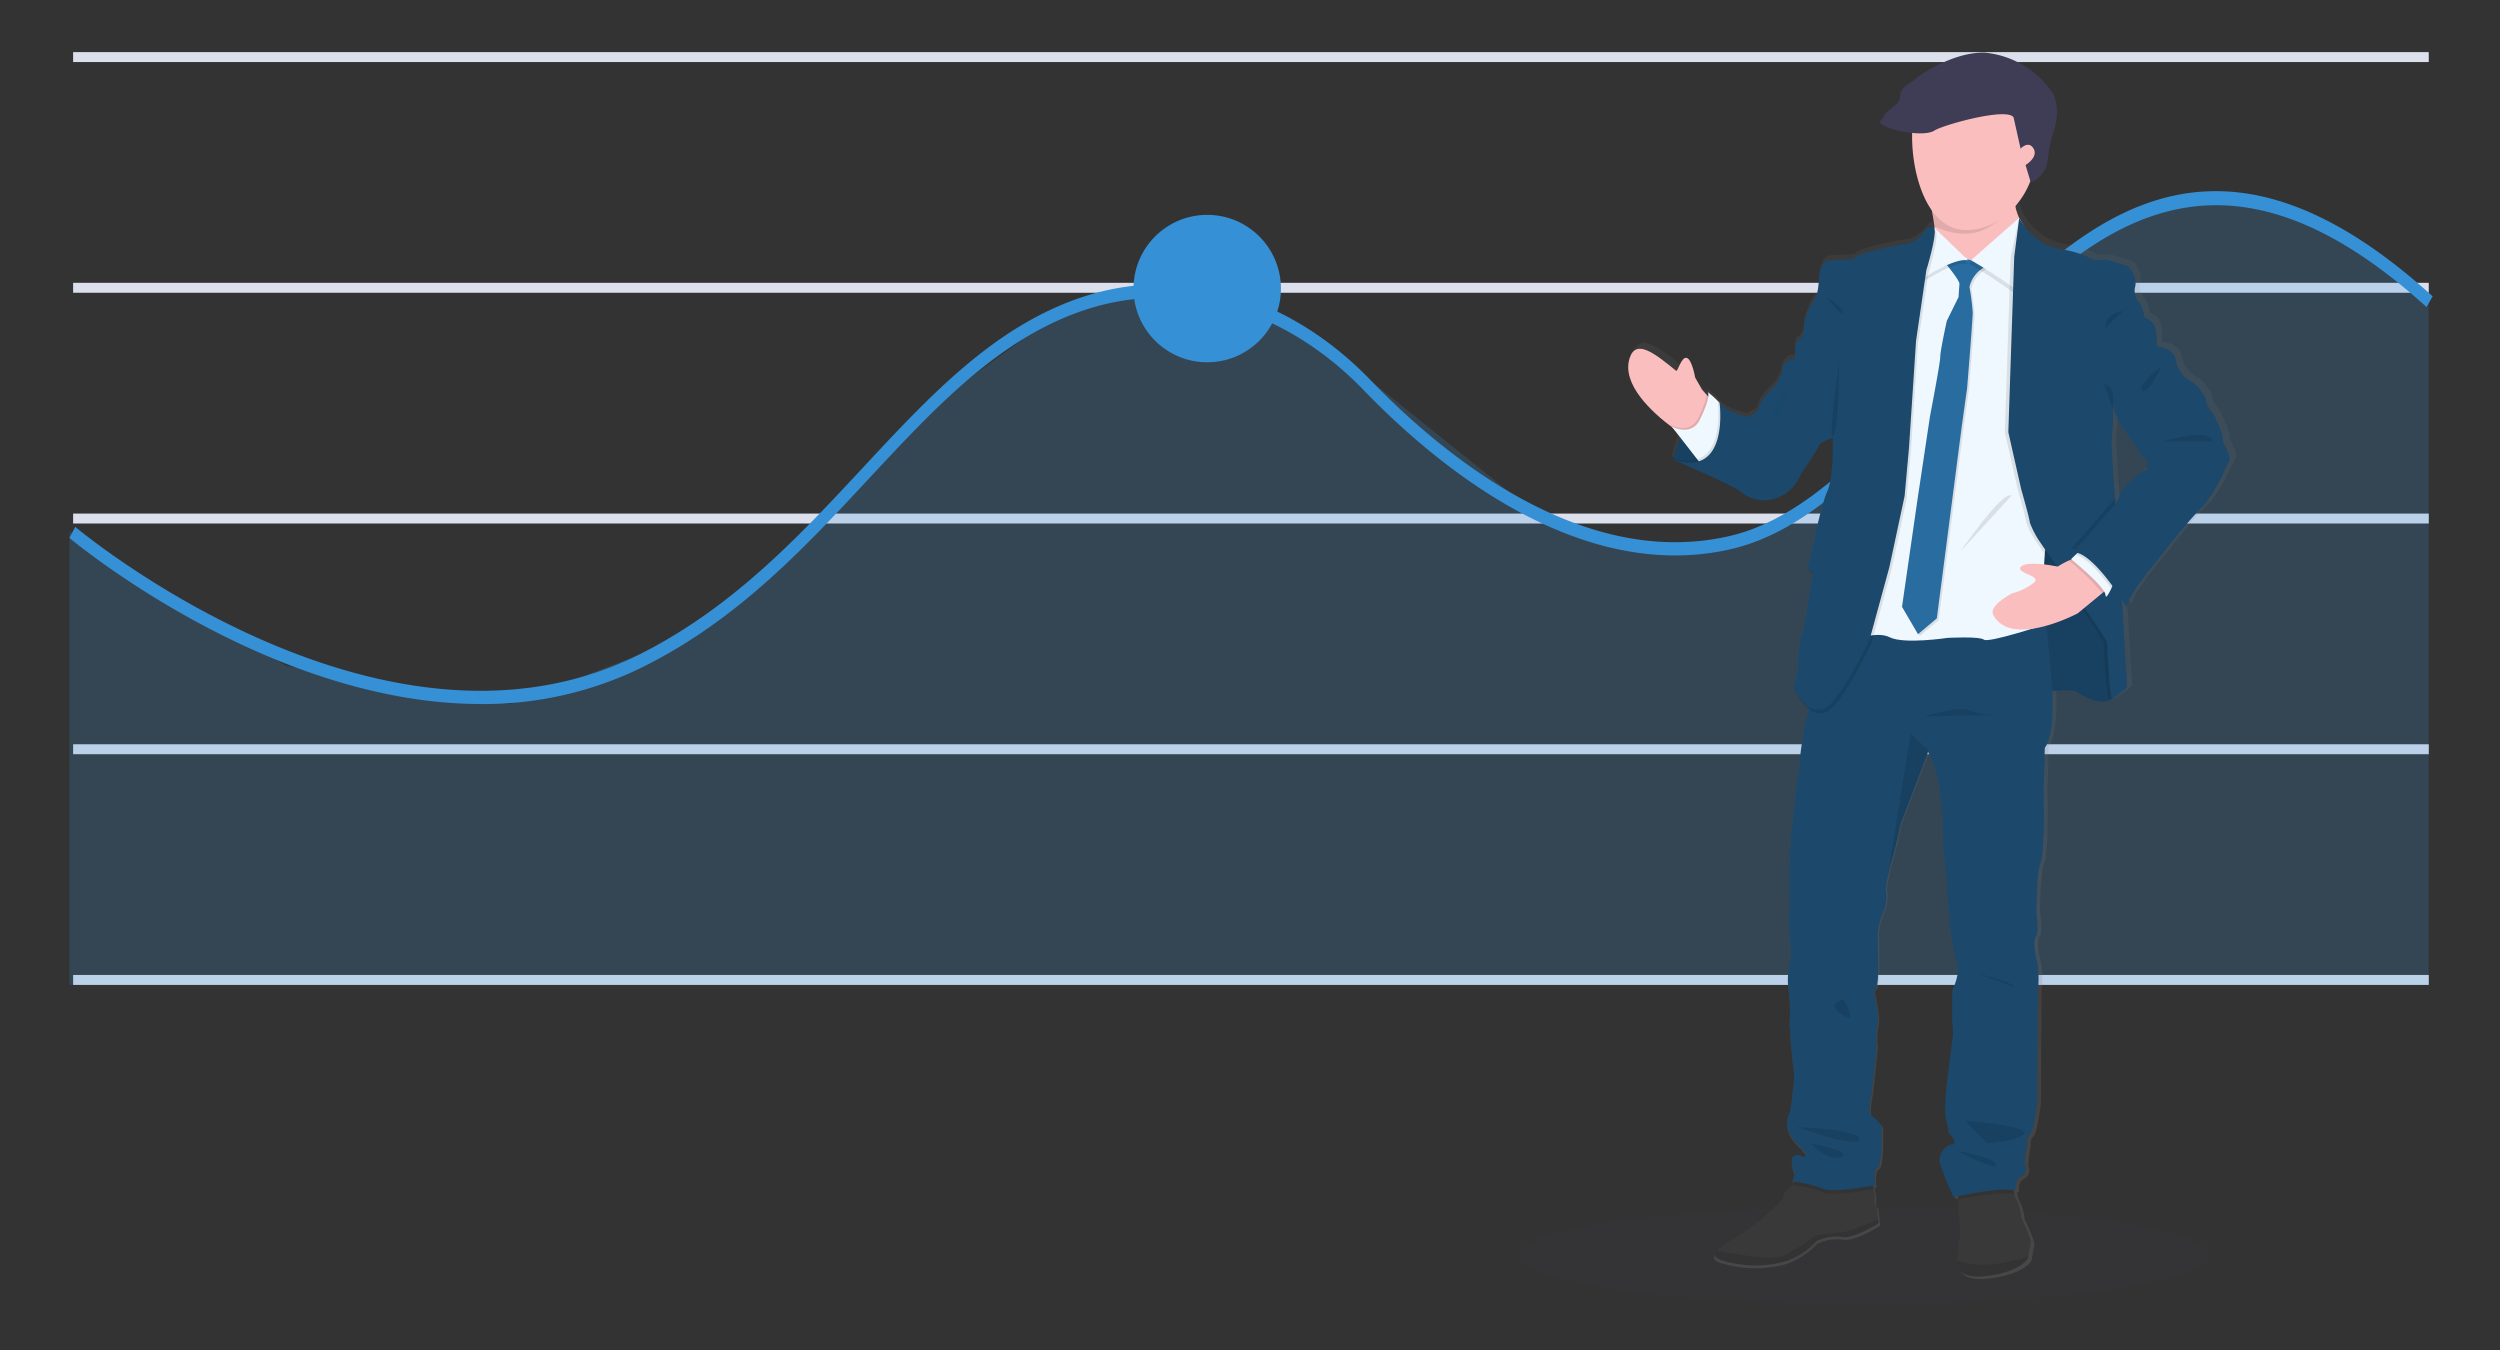 <svg xmlns="http://www.w3.org/2000/svg" xmlns:xlink="http://www.w3.org/1999/xlink" width="300" height="162" viewBox="0 0 300 162"><rect x="0" y="0" width="300" height="162" fill="#333333" stroke="none"/><defs><style>.a{fill:#dce0ed;}.b{opacity:0.2;}.c{fill:#3690d5;}.d,.n{fill:#3f3d56;}.d,.g,.m{opacity:0.1;}.e{fill:url(#a);}.f,.m{fill:#1b486b;}.h{fill:#fbbebe;}.i{fill:#eff8ff;}.j{fill:#393939;}.k{fill:#e2e2e2;}.l{fill:#296ca0;}.o{fill:none;}</style><linearGradient id="a" x1="-1.791" y1="1" x2="-1.791" gradientUnits="objectBoundingBox"><stop offset="0" stop-color="gray" stop-opacity="0.251"/><stop offset="0.54" stop-color="gray" stop-opacity="0.122"/><stop offset="1" stop-color="gray" stop-opacity="0.102"/></linearGradient></defs><g transform="translate(-9567 -1459)"><g transform="translate(665.961 8899.211)"><g transform="translate(8909.368 -7433.957)"><rect class="a" width="282.676" height="1.192" transform="translate(0.446)"/><rect class="a" width="282.676" height="1.192" transform="translate(0.446 27.684)"/><rect class="a" width="282.676" height="1.192" transform="translate(0.446 55.375)"/><rect class="a" width="282.676" height="1.192" transform="translate(0.446 83.058)"/><rect class="a" width="282.676" height="1.192" transform="translate(0.446 110.741)"/><g class="b" transform="translate(0.008 16.889)"><path class="c" d="M519.023,398.225H235.91V343.779l25.965,16.151,26.872,4.6,23.578-8.974,28.446-27.843,14.308-10.428,10.46-2.543,10.007.676L392,325.681l22.375,17.987,17.558,2.845,13.918-6.057,29.51-30.5,15.064-6.78,15.763,3.076,12.834,9.355Z" transform="translate(-235.91 -303.18)"/></g><path class="c" d="M344.791,396.114c-25.508,0-49.075-19.68-49.371-19.934l.706-1.319c.365.31,36.639,30.585,67.464,15.419,11.239-5.564,19.239-14.132,26.982-22.454,8.083-8.687,15.712-16.89,26.119-20.451,11.932-4.077,24.972-.39,34.882,9.888,8.473,8.783,25.344,22.883,43.166,18.67,9.084-2.154,16.739-10.523,24.846-19.386,15.542-16.993,31.619-34.567,59.426-9.355l-.737,1.288c-27-24.48-42.687-7.32-57.863,9.268-8.24,9.005-16.02,17.486-25.438,19.743-18.332,4.34-35.556-10.046-44.2-19-9.594-9.943-22.207-13.512-33.754-9.578-10.13,3.465-17.639,11.557-25.634,20.125-7.818,8.409-15.9,17.1-27.335,22.724a43.161,43.161,0,0,1-19.258,4.356Z" transform="translate(-295.42 -317.888)"/><circle class="c" cx="8.846" cy="8.846" r="8.846" transform="translate(127.691 19.528)"/></g><ellipse class="d" cx="41.48" cy="5.836" rx="41.48" ry="5.836" transform="translate(9083.212 -7295.396)"/><g transform="translate(9096.425 -7433.902)"><path class="e" d="M865.867,352.167c.144-.39-.929-2.56-.929-2.667s-1.112-1.309-1.112-1.992-1.468-2.136-1.468-2.136a3.714,3.714,0,0,1-2.186-2.6c-.215-1.777-2.356-1.814-2.356-1.814h0v-.408a6.012,6.012,0,0,0-.262-2.081,2.094,2.094,0,0,0-1.22-1.031,4.565,4.565,0,0,0-.644-1.816,2.041,2.041,0,0,1-.5-1.921c.215-.673-.285-2.382-1.327-2.617s-2.219-.641-2.219-.641-.118.024-.288.047l-.144-.047a6.179,6.179,0,0,1-.751.094.927.927,0,0,1-.607-.2,11.967,11.967,0,0,0-3.8-1.157,8.789,8.789,0,0,1-2.081-.715l-1.539-1.173a9.872,9.872,0,0,1-1.345-1.858l-.016-.026h0a6.705,6.705,0,0,1-.325-.937h0c.524-.549-12.873.33-9.993,1.754l.031.23.024.194-.1-.092s-.646-.322-1.254.6a4.055,4.055,0,0,1-1.756,1.351s-6.52,1.031-6.771,1.887l-3.044.178s-1.076.141-1.183,2.382-.681,2.455-.681,2.455-1.254,2.206-1.146,3.345a1.855,1.855,0,0,1-.992,1.7l-.144,2.029a1.376,1.376,0,0,0-1.505,1.209,4.867,4.867,0,0,1-.9,2.029s-1.971,1.636-2.078,3.023l-1.217.749s-2.832-.641-3.476-1.78l-.2-.186a.135.135,0,0,1-.016-.026h0a10.363,10.363,0,0,0-1.186-1.047.869.869,0,0,1,.058.573l-.209-.236-.563-.6s-4.211-4.84-6.892-5.18h0a1.7,1.7,0,0,0-1.2,1.167c-.34,1.157-.7,3.073.188,4.015l4.235,4.526.11.081.921,1.183c-.154.372-.285.733-.4,1.06v.031c-.024.071-.044.141-.065.207l-.024.071c-.021.068-.039.133-.06.2s-.021.079-.034.118,0,.045-.018.068c-.1.356-.165.631-.2.785l-.238-.073.233.1a.244.244,0,0,0,0,.037.577.577,0,0,0-.016.076c.071.031.144.065.22.094,1.254.547,7.517,3.3,7.852,3.711a4.538,4.538,0,0,0,4.874.675,5.159,5.159,0,0,0,2.617-2.879,29.578,29.578,0,0,0,2.149-3.308c.071-.429,1.683-.924,1.683-.924s.144,4.766-.681,6.509S815.361,368,815.361,368a1.089,1.089,0,0,1,.306-.018l-.091.445a1.065,1.065,0,0,1,.379,0c-.115.877-.785,4.952-.785,4.952a10.31,10.31,0,0,1-.573,2.492,18.127,18.127,0,0,0-.4,3.984l-.573,2.419s.076.168.217.419h0a6.19,6.19,0,0,0,1.652,2.131,4.37,4.37,0,0,1-.291,1.1,3.869,3.869,0,0,0-.285,1.709,21.661,21.661,0,0,0-.537,3.523,12.825,12.825,0,0,1-.4,2.7l-.644,6.19a58.314,58.314,0,0,0-.215,6.831,13.063,13.063,0,0,1-.144,3.45s.429,4.235.322,4.7a8.717,8.717,0,0,0-.322,3.557,19.307,19.307,0,0,1,.144,4.128s.215,3.986.463,5.266a9.138,9.138,0,0,1-.071,2.918,26.478,26.478,0,0,1-.359,2.738c-.1,0-1.047,1.885.859,3.735s.72,1.57.72,1.57-1.5-.746-1.327.785c.17,1.458.406,1.076.427,1.047l-.356,1.17.262.034c-.068.081-.136.165-.209.262a5.676,5.676,0,0,1-.72.751,1.534,1.534,0,0,0-.469,1.029,28.019,28.019,0,0,1-5.122,4.34,15.007,15.007,0,0,0-2.911,1.958c-.442.482-.369.872.547,1.175a13.983,13.983,0,0,0,7.774.144,9.1,9.1,0,0,0,3.8-2.455,5.423,5.423,0,0,1,3.044-.5c1.5.285,4.515-1.673,4.515-1.673l-.055-.5-.16-1.455a1.152,1.152,0,0,1-.262-.887,4.558,4.558,0,0,0-.126-1.28c-.026-.141-.052-.28-.079-.414l.275-.05s-.359-1.814.288-2.172.463-5.015.463-5.015a5.684,5.684,0,0,0-1.254-1.246c-.432-.178-.037-2.384.037-2.667s.615-5.824.615-5.824a7.479,7.479,0,0,1,.071-2.489c.285-.749-.359-3.628-.359-3.628a.664.664,0,0,1,.181-.785c.4-.429.249-4.232.249-4.232s-.034-1.921-.034-2.421a8.8,8.8,0,0,1,.822-2.916,5.67,5.67,0,0,0,.144-2.489h0l.021-.144a1.58,1.58,0,0,1,.034-.2l.031-.191a27.343,27.343,0,0,1,.7-3.089c.466-1.495,1-4.125,1-4.125l3.334-8.706.037-.1a13.633,13.633,0,0,1,1.539,5.481,31.418,31.418,0,0,1,.288,4.018,47.779,47.779,0,0,0,.325,4.874s.463,5.758.463,6.02a34.956,34.956,0,0,0,.932,5.371c.359.675-.359,2.74-.573,2.952a45.483,45.483,0,0,0,.071,5.444s-.537,4.125-.644,4.973-.537,4.128-.178,5.408.215,1.458.215,1.458,1.29,1.309.523,1.424A1.974,1.974,0,0,0,831.5,440a33.882,33.882,0,0,0,1.57,3.808l.594-.126v.424l.042,2.12a11.862,11.862,0,0,1,.11,2.492,26.392,26.392,0,0,0-.293,2.767c-.026.3-.042.508-.042.508s0,1.885,3.978,1.309,4.7-2.128,4.7-2.128a.884.884,0,0,1,.031-.2c.058-.359.186-1.123.293-1.547.144-.571-1.146-3.141-1.146-3.141a6.543,6.543,0,0,0-.573-2.136,1.813,1.813,0,0,1-.288-.746c-.034-.144-.063-.293-.086-.44q.141.021.262.047s-.217-1.243.61-1.636a1.178,1.178,0,0,0,.5-1.57,12.018,12.018,0,0,1,.322-2.356,1.162,1.162,0,0,1,.288-1.139c.5-.5.9-3.984.9-3.984l.071-13.448a12.493,12.493,0,0,0-.034-3.345c-.3-.961-.573-2.808-.181-3.308s.037-2.811.037-2.811,0-4.874.537-6.083.359-8.857.359-8.857l.144-5.018s1.17-1.107.893-6.881a9.607,9.607,0,0,1,2.879.05c.4.319,2.937,1.958,4.45.924a19.765,19.765,0,0,0,1.79-1.387l-.631-10.666c.393.594.633.989.633.989,0-1.495,4.227-6.332,4.227-6.332a68.162,68.162,0,0,1,4.8-5.693c.861-.6,2.542-3.808,2.542-3.808a15.5,15.5,0,0,1,.861-1.777C867.024,354.266,865.715,352.56,865.867,352.167Zm-9.242,3.735c-1.073.107-3.332,2.562-3.366,3.1a2.244,2.244,0,0,1-.476.955c-.018-.215-.037-.432-.052-.654a72.212,72.212,0,0,1-.4-7.347,21.529,21.529,0,0,0,.141-3.52h0l.039-.055a18.188,18.188,0,0,0,2.966,4.866s.4,1.139.861,1.173.291,1.487.291,1.487Z" transform="translate(-793.75 -306.233)"/><path class="f" d="M813.82,476.584s1.309-6.85,5.5-6.884l3.07,6.318-2.047,1.413S815.9,477.571,813.82,476.584Z" transform="translate(-808.385 -427.724)"/><path class="g" d="M822.4,476.023l-2.049,1.413a24.049,24.049,0,0,1-5.366-.453,6.066,6.066,0,0,1-1.165-.4.391.391,0,0,1,.023-.11.156.156,0,0,1,0-.026,15.507,15.507,0,0,1,.785-2.515,9.669,9.669,0,0,1,.435-.942,6.365,6.365,0,0,1,2.662-2.918,3.633,3.633,0,0,1,1.4-.366h.188l.065.139,1.047,2.136Z" transform="translate(-808.385 -427.731)"/><path class="f" d="M970.814,547.286s4.413-.424,4.8-.107,2.895,1.942,4.379.919.495-4.591.495-4.732-.141-5.19-.141-5.19L977.7,534.61l-3.319-6.25-6.779-.67.175,9.92-.034,5.08Z" transform="translate(-921.914 -470.535)"/><path class="h" d="M803.115,450.654s-.351,4.308-3.036,4.379c0,0-.759-.458-1.782-1.222-2.356-1.767-6.1-5.156-5.065-8.313.778-2.374,3.113-.444,5.577,1.549.181.143.629-1.738,1.27-1.549s1.009,2.358,1.009,2.358l.828,1.455.555.62Z" transform="translate(-793.055 -408.86)"/><path class="g" d="M817.249,466.97s-.351,4.308-3.036,4.379c0,0-.759-.458-1.782-1.222l-.23-.3a3.48,3.48,0,0,0,1.471.4,1.982,1.982,0,0,0,1.919-1.209,15.04,15.04,0,0,0,.746-1.707,4.98,4.98,0,0,0,.262-1.06Z" transform="translate(-807.189 -425.177)"/><path class="i" d="M816.613,473.738l-.6-.785-2.031-2.617L812.93,469a3.478,3.478,0,0,0,1.471.4,1.984,1.984,0,0,0,1.919-1.209,15.024,15.024,0,0,0,.743-1.709c.335-.953.33-1.442.209-1.607a10.992,10.992,0,0,1,1.167,1.034l.016.016.2.186.071.144,1.023,2.044v.086C819.856,469.035,820.2,473.155,816.613,473.738Z" transform="translate(-807.728 -424.14)"/><path class="j" d="M852.416,830.091s-2.968,1.942-4.45,1.657a5.3,5.3,0,0,0-3,.5,8.94,8.94,0,0,1-3.743,2.437,13.683,13.683,0,0,1-7.661-.144c-.9-.3-.974-.688-.539-1.167a15.373,15.373,0,0,1,2.879-1.94,27.7,27.7,0,0,0,5.039-4.3,1.537,1.537,0,0,1,.461-1.023,5.909,5.909,0,0,0,.712-.743c.38-.45.735-.919.735-.919l8.721.285s.147.628.262,1.269a4.585,4.585,0,0,1,.123,1.272,1.144,1.144,0,0,0,.249.882l.154,1.442Z" transform="translate(-822.369 -689.621)"/><path class="g" d="M970.814,547.286s4.413-.424,4.8-.107,2.895,1.942,4.379.919.495-4.591.495-4.732-.141-5.19-.141-5.19L977.7,534.61l-3.319-6.25-6.779-.67.175,9.92-.034,5.08Z" transform="translate(-921.915 -470.535)"/><path class="j" d="M952.568,834.42c-.1.421-.23,1.178-.288,1.534-.018.12-.029.2-.029.2s-.707,1.552-4.625,2.118-3.926-1.309-3.926-1.309.016-.2.042-.505a27.017,27.017,0,0,1,.314-2.743,12.677,12.677,0,0,0-.107-2.474l-.042-2.094-.029-1.463,6.5-.681a12.13,12.13,0,0,0,.209,1.447,1.932,1.932,0,0,0,.283.741,6.474,6.474,0,0,1,.568,2.117S952.709,833.852,952.568,834.42Z" transform="translate(-904.27 -691.504)"/><path class="g" d="M877.833,824.735s.147.628.262,1.269c-.942.175-5.062.887-6.091.387a16.072,16.072,0,0,0-3.664-.882l.042-.141c.38-.45.735-.919.735-.919Z" transform="translate(-848.635 -689.621)"/><path class="g" d="M951.086,828.453c-1.646-.28-5.256.4-6.677.686l-.029-1.463,6.5-.675A12.107,12.107,0,0,0,951.086,828.453Z" transform="translate(-904.772 -691.504)"/><path class="f" d="M896.86,567.7l-.139,4.973s.175,7.591-.353,8.792-.523,6.038-.523,6.038.353,2.293-.037,2.788-.107,2.33.178,3.282a12.784,12.784,0,0,1,.034,3.321l-.071,13.349s-.387,3.458-.882,3.955a1.154,1.154,0,0,0-.288,1.126,12.033,12.033,0,0,0-.319,2.329,1.174,1.174,0,0,1-.492,1.555c-.811.387-.6,1.623-.6,1.623-1.939-.458-7.449.785-7.449.785a33.57,33.57,0,0,1-1.555-3.777,1.958,1.958,0,0,1,1.413-2.578c.741-.1-.523-1.411-.523-1.411s.141-.178-.212-1.448.071-4.52.175-5.368.639-4.944.639-4.944a45.291,45.291,0,0,1-.071-5.4c.212-.212.919-2.261.565-2.932a35.161,35.161,0,0,1-.919-5.332c0-.249-.458-5.968-.458-5.968s-.427-3.989-.325-4.824a32.318,32.318,0,0,0-.285-3.992,13.574,13.574,0,0,0-1.516-5.436l-.039.1-3.282,8.619s-.523,2.617-.987,4.094a26.9,26.9,0,0,0-.691,3.068l-.031.189a1.136,1.136,0,0,1-.031.2l-.021.141h0a5.672,5.672,0,0,1-.141,2.473,8.8,8.8,0,0,0-.811,2.895c0,.495.034,2.4.034,2.4s.141,3.777-.246,4.188a.66.66,0,0,0-.178.785s.636,2.861.353,3.6a7.421,7.421,0,0,0-.068,2.471s-.565,5.473-.636,5.758-.461,2.471-.037,2.649a5.689,5.689,0,0,1,1.235,1.235s.178,4.625-.458,4.973-.283,2.154-.283,2.154-5.12.989-6.282.424a16.092,16.092,0,0,0-3.664-.885l.351-1.162c-.021.042-.262.419-.421-1.026-.175-1.518,1.309-.785,1.309-.785s1.165.283-.707-1.552-.953-3.709-.848-3.709a24.138,24.138,0,0,0,.353-2.717,9.006,9.006,0,0,0,.071-2.9c-.249-1.272-.466-5.224-.466-5.224a19.325,19.325,0,0,0-.141-4.1,8.746,8.746,0,0,1,.317-3.531c.1-.461-.317-4.662-.317-4.662a13.036,13.036,0,0,0,.141-3.421,58.2,58.2,0,0,1,.212-6.779l.636-6.146a12.97,12.97,0,0,0,.387-2.683,21.946,21.946,0,0,1,.523-3.494,3.877,3.877,0,0,1,.283-1.7,13.022,13.022,0,0,0,.5-3.036l3.387-7.768,1.665-6.837,22.421-.212s.081.591.217,1.673.327,2.678.539,4.651c.2,1.79.411,3.9.62,6.245C898.273,566.362,896.86,567.7,896.86,567.7Z" transform="translate(-846.869 -484.282)"/><path class="h" d="M942.4,375.576l-5.235,5.58s-6.706-2.685-6-3.6a5.326,5.326,0,0,0,.073-2.714c-.262-1.955-.785-4.206-.785-4.206s11.721-1.908,10.731.068a3.259,3.259,0,0,0-.073,2.356A8.8,8.8,0,0,0,942.4,375.576Z" transform="translate(-894.488 -353.976)"/><path class="g" d="M941.219,370.694c-.361.722-.523.785-.309,1.57-1.531,1.644-3.481,3.442-5.9,3.442a8.336,8.336,0,0,1-3.74-.885c-.262-1.955-.785-4.206-.785-4.206S942.209,368.718,941.219,370.694Z" transform="translate(-894.51 -353.968)"/><path class="h" d="M932.343,335.6c0,4.642-3.7,9.24-8.346,9.24s-6.487-6.549-6.487-11.19v-3.071c.032-4.642,1.845-3.476,6.487-3.443a8.4,8.4,0,0,1,8.344,8.464Z" transform="translate(-883.443 -323.548)"/><path class="g" d="M917.858,558.161c-1.112,0-4.819.039-8.959.1h-.052l-1.366.024h-.044c-4.913.078-9.752-.882-11.695-.7-4.13.387,1.481-3.814,1.481-3.814a34.5,34.5,0,0,0,9.423.95l1.188-.06a50.671,50.671,0,0,0,9.5-1.157C917.46,554.6,917.646,556.188,917.858,558.161Z" transform="translate(-867.744 -489.597)"/><path class="k" d="M917.858,557.351c-1.112,0-4.819.039-8.959.1h-.052l-1.366.024h-.044c-4.913.079-9.752-.882-11.695-.7-4.13.387,1.481-3.814,1.481-3.814a34.564,34.564,0,0,0,9.423.953l1.188-.063a50.676,50.676,0,0,0,9.5-1.157C917.46,553.792,917.646,555.378,917.858,557.351Z" transform="translate(-867.744 -488.999)"/><path class="g" d="M906.671,397.179l-6.5,3.036-5.015,38.766s2.965-1.343,4.662-.495,6.92.071,6.92.071,3.814-.212,4.376.212,7.2-1.767,7.2-1.767,1.2-2.683.283-3.107.283-4.588.283-4.588l-.565-27.964-1.128-3.6-3.036-1.832-3.109,2.471-1.481.212Z" transform="translate(-868.435 -373.247)"/><path class="i" d="M906.671,395.589l-6.5,3.036-5.015,44.107s2.965-1.343,4.669-.484,6.92.071,6.92.071,3.814-.212,4.376.212,7.2-1.764,7.2-1.764,1.2-2.685.283-3.107.283-9.931.283-9.931l-.565-27.964-1.128-3.6-3.036-1.832-3.109,2.471-1.481.212Z" transform="translate(-868.435 -372.081)"/><path class="g" d="M924.489,404.435s1.871,2.222,1.832,2.683-.107,1.552-.107,1.552l-1.392,2.866s-.785,3.565-.785,4.308-1.241,7.174-1.241,7.174l-1.484,9.886-1.871,12.959,1.908,3.282,2.259-1.905,3-23.091.633-4.554s.673-8.193.673-9.041a28.666,28.666,0,0,0-.39-3.07,3.629,3.629,0,0,1,2.356-2.617c1.9-.5-.141-.1-.141-.1l-1.094-.882-.945.382S925.054,403.451,924.489,404.435Z" transform="translate(-886.36 -379.131)"/><path class="l" d="M923.642,403.6s1.872,2.222,1.832,2.683-.107,1.552-.107,1.552l-1.411,2.861s-.785,3.565-.785,4.308-1.236,7.166-1.236,7.166l-1.484,9.886-1.871,12.959L920.5,448.3l2.259-1.905,3-23.1.636-4.554s.67-8.193.67-9.041a28.658,28.658,0,0,0-.39-3.07,3.629,3.629,0,0,1,2.356-2.617c1.895-.5-.141-.107-.141-.107l-1.094-.882-.953.387S924.207,402.611,923.642,403.6Z" transform="translate(-885.725 -378.504)"/><path class="g" d="M929.25,391s-.283.212-.353,1.625a28.636,28.636,0,0,1-1.047,4.588s3.664-2.542,5.5-2.259Z" transform="translate(-892.569 -369.623)"/><path class="i" d="M929.25,389.42s-.283.212-.353,1.625a28.689,28.689,0,0,1-1.047,4.591s3.664-2.544,5.5-2.261Z" transform="translate(-892.569 -368.456)"/><path class="g" d="M955.18,386.73l-5.79,5.083a57.073,57.073,0,0,1,5.5,3.6c.623.707,1.272-6.921,1.272-6.921Z" transform="translate(-908.471 -366.47)"/><path class="i" d="M955.99,385.11l-5.79,5.083a57.4,57.4,0,0,1,5.5,3.6c.626.707,1.272-6.92,1.272-6.92Z" transform="translate(-909.069 -365.274)"/><path class="g" d="M886.486,390.851s-.636-.317-1.235.6a3.994,3.994,0,0,1-1.73,1.34s-6.426,1.023-6.672,1.871l-3,.178s-1.06.141-1.165,2.356-.67,2.437-.67,2.437-1.23,2.209-1.128,3.337a1.865,1.865,0,0,1-.953,1.7l4.413,11.475s.141,4.73-.67,6.46-2.332,9.391-2.332,9.391.636-.141.6.283-.785,5.049-.785,5.049a10.182,10.182,0,0,1-.565,2.471,17.95,17.95,0,0,0-.387,3.955l-.565,2.4s1.34,3,3.4,2.576,5.758-8.439,5.758-8.439l2.356-8.637,1.832-8.543.523-5.79.848-12.825,1.235-8.473S886.983,391.464,886.486,390.851Z" transform="translate(-849.595 -369.474)"/><path class="f" d="M885.678,389.271s-.636-.317-1.235.6a3.994,3.994,0,0,1-1.73,1.34s-6.426,1.026-6.672,1.871l-3,.178s-1.047.141-1.165,2.356-.67,2.442-.67,2.442-1.235,2.191-1.131,3.319a1.86,1.86,0,0,1-.953,1.7l4.413,11.475s.141,4.73-.67,6.46-2.332,9.391-2.332,9.391.636-.139.6.283-.785,5.049-.785,5.049a10.23,10.23,0,0,1-.565,2.473,17.941,17.941,0,0,0-.388,3.952l-.565,2.4s1.34,3,3.39,2.576,5.758-8.439,5.758-8.439l2.356-8.637,1.832-8.546.523-5.79.848-12.825,1.235-8.473S886.173,389.873,885.678,389.271Z" transform="translate(-848.997 -368.307)"/><path class="g" d="M821.824,475.44l-2.049,1.413a24.047,24.047,0,0,1-5.366-.453l-1.141-.505-.228-.1.236.073a4.645,4.645,0,0,0,2.824.1c2.9-.974,2.578-5.758,2.466-6.842a.949.949,0,0,0-.024-.207h0a.146.146,0,0,0,.016.026,1.511,1.511,0,0,0,.134.186c.039.047.084.094.128.139h0l1.023,2.044v.086Z" transform="translate(-807.809 -427.148)"/><path class="f" d="M829.57,441.09l-.987.283-.141,2.013a1.356,1.356,0,0,0-1.484,1.2,4.874,4.874,0,0,1-.882,2.013s-1.942,1.625-2.047,3l-1.188.741s-2.79-.636-3.424-1.764c0,0,1.27,9.109-5.5,6.884,0,0,7.591,3.319,7.944,3.777a4.454,4.454,0,0,0,4.8.673,5.09,5.09,0,0,0,2.578-2.861,29.749,29.749,0,0,0,2.117-3.285c.071-.424,1.659-.916,1.659-.916l3.01-7.331Z" transform="translate(-808.459 -406.602)"/><path class="g" d="M966.417,389.769l1.023-4.659a5.526,5.526,0,0,0,.919,1.871l1.518,1.165a8.821,8.821,0,0,0,2.047.707,12.162,12.162,0,0,1,3.743,1.128c.353.387,1.767.107,1.767.107s1.165.387,2.188.636,1.518,1.94,1.309,2.617a2.034,2.034,0,0,0,.495,1.905,4.541,4.541,0,0,1,.636,1.8,2.078,2.078,0,0,1,1.2,1.023,7.265,7.265,0,0,1,.262,2.473l-5.261,7.412a21.548,21.548,0,0,1-.141,3.5c-.212.636.741,11.438.741,11.438l1.094,18.584a19.769,19.769,0,0,1-1.764,1.377c-.317.141-.636-6.567-.636-6.805s-8.172-12.229-8.172-12.229a10.924,10.924,0,0,1-1.094-2.154c0-.39-1.023-3.955-1.023-3.955l-1.555-6.884Z" transform="translate(-920.519 -365.274)"/><path class="f" d="M985.139,400.171v.4l-5.258,7.41h0a21.547,21.547,0,0,1-.141,3.5c-.123.366.147,4.167.4,7.289.178,2.251.345,4.149.345,4.149l.466,7.878.628,10.695a19.771,19.771,0,0,1-1.764,1.377c-.317.141-.636-6.567-.636-6.805S971,423.856,971,423.856a11,11,0,0,1-1.094-2.154c0-.387-1.023-3.955-1.023-3.955l-1.555-6.884.707-21.044.6-4.659a10.115,10.115,0,0,0,1.343,1.869c.461.351,1.518,1.167,1.518,1.167a8.819,8.819,0,0,0,2.047.707,12.161,12.161,0,0,1,3.743,1.128c.353.387,1.767.107,1.767.107s1.165.387,2.188.636,1.518,1.942,1.309,2.617a2.036,2.036,0,0,0,.495,1.908,4.57,4.57,0,0,1,.633,1.8,2.078,2.078,0,0,1,1.2,1.026A5.613,5.613,0,0,1,985.139,400.171Z" transform="translate(-921.715 -365.311)"/><path class="g" d="M870.48,801.93c.175,0,7.59.283,7.449,1.482S870.48,801.93,870.48,801.93Z" transform="translate(-850.215 -672.995)"/><path class="g" d="M876.82,809.62s4.973.811,3.664,1.552S876.82,809.62,876.82,809.62Z" transform="translate(-854.895 -678.673)"/><path class="g" d="M947.5,799s8.263.707,7.028,1.623-4.167,1.06-4.308,1.1S947.5,799,947.5,799Z" transform="translate(-907.075 -670.832)"/><path class="g" d="M943.72,812.85s4.591.785,4.732,1.659S943.72,812.85,943.72,812.85Z" transform="translate(-904.285 -681.057)"/><path class="g" d="M953.44,731.65s4.188.989,4.45,1.659Z" transform="translate(-911.461 -621.111)"/><path class="g" d="M888.717,743.25s-2.188.636-.071,1.906S888.717,743.25,888.717,743.25Z" transform="translate(-862.945 -629.674)"/><path class="g" d="M928.62,611.218c.246,0,4.094-1.272,5.436-.707a8.966,8.966,0,0,0,3,.565Z" transform="translate(-893.137 -531.572)"/><path class="g" d="M916.409,623.559l-.039.351-3.282,8.619s-.523,2.617-.987,4.094a26.893,26.893,0,0,0-.691,3.068l2.913-18.06Z" transform="translate(-880.432 -539.887)"/><path class="h" d="M973.625,544.84l-.877.725-2.934,2.416s-7.946,4.238-10.135.212c-.627-1.153,2.293-2.628,2.293-2.628a6.68,6.68,0,0,0,2.669-1.336c.691-.819-2.408-1.087-1.632-1.854s4.4,0,4.4,0a9.783,9.783,0,0,1,1.521-.812l.463-.112Z" transform="translate(-915.865 -480.694)"/><path class="g" d="M884.1,421.8s1.555.707,1.908,1.693S884.1,421.8,884.1,421.8Z" transform="translate(-860.27 -392.361)"/><path class="m" d="M861.353,462.27s-2.261,2.754-1.343,3.811S861.353,462.27,861.353,462.27Z" transform="translate(-842.324 -422.238)"/><path class="g" d="M1013.9,427.73s-2.117.212-2.188,2.049Z" transform="translate(-954.479 -396.739)"/><path class="g" d="M945.07,519.117c.212-.212,5.086-7.415,6.214-6.779Z" transform="translate(-905.281 -459.172)"/><path class="n" d="M922.778,319.464l.841,3.749s.959-1.043,1.558,0-.964,1.966-.964,1.966l.611,2.022c.531.11,1.667-1.185,1.858-1.745a15.613,15.613,0,0,0,.306-1.759,14.851,14.851,0,0,1,.624-2.66,6.422,6.422,0,0,0,0-4.264,11.052,11.052,0,0,0-8.386-5.088c-4.052-.02-8.055,3.016-8.055,3.016-.4.377-.885.618-1.309.966a1.723,1.723,0,0,0-.725,1.434c.06.73-1.635,1.528-1.9,2.206a1.648,1.648,0,0,1-.393.523c-.787.824,4.96,2.191,6.447,1.207C914.254,320.391,922,318.213,922.778,319.464Z" transform="translate(-876.534 -311.685)"/><path class="g" d="M1000.094,544.84l-.877.725a26.315,26.315,0,0,0-3.958-3.868l.136-.134.463-.112Z" transform="translate(-942.335 -480.694)"/><path class="i" d="M1001.57,540.322s-.314.785-.641,1.466-.683,1.309-.7.785c-.037-.989-4.13-4.308-4.13-4.308l.555-.539.644-.626Z" transform="translate(-942.955 -477.482)"/><path class="g" d="M1001.778,517.739l.466,7.878c-1.1-1.7-4.109-6.078-6.044-5.936l4.7-5.4a6.252,6.252,0,0,0,.537-.688C1001.61,515.841,1001.778,517.739,1001.778,517.739Z" transform="translate(-943.029 -460.126)"/><path class="g" d="M1003.135,540.344s-.314.785-.641,1.466c-1.23-1.688-2.924-3.683-4.274-4.054l.644-.626Z" transform="translate(-944.52 -477.504)"/><path class="f" d="M1005.765,440.28l1.272.989s2.118.034,2.33,1.8a3.666,3.666,0,0,0,2.154,2.576s1.447,1.447,1.447,2.12,1.094,1.871,1.094,1.976,1.047,2.259.919,2.649,1.128,2.094.741,2.717a15.93,15.93,0,0,0-.848,1.767s-1.659,3.178-2.505,3.777a68.123,68.123,0,0,0-4.732,5.651s-4.167,4.8-4.167,6.282c0,0-4.06-6.779-6.46-6.6l4.709-5.4s.811-.882.848-1.411,2.259-2.966,3.319-3.073c0,0,.175-1.447-.283-1.481s-.848-1.167-.848-1.167-3.107-3.664-3.141-6S1005.765,440.28,1005.765,440.28Z" transform="translate(-943.627 -406.004)"/><path class="g" d="M1030.787,453.09s-2.966,2.191-2.329,2.895S1030.787,453.09,1030.787,453.09Z" transform="translate(-966.777 -415.461)"/><path class="g" d="M1038.15,485.415s5.5-1.767,6.072,0Z" transform="translate(-973.999 -438.746)"/><path class="g" d="M852.416,844.656s-2.968,1.942-4.45,1.657a5.3,5.3,0,0,0-3,.5,8.939,8.939,0,0,1-3.743,2.437,13.682,13.682,0,0,1-7.661-.144c-.9-.3-.974-.688-.539-1.167,2.07.414,6.7,1.235,7.954.639a34.185,34.185,0,0,0,3.952-2.471s3.039-.4,3.463-.4a37.939,37.939,0,0,0,3.968-1.523Z" transform="translate(-822.369 -704.187)"/><path class="g" d="M952.28,861.21c-.018.12-.029.2-.029.2s-.707,1.552-4.625,2.118-3.926-1.309-3.926-1.309.016-.2.042-.505C944.985,862.184,947.7,862.71,952.28,861.21Z" transform="translate(-904.27 -716.759)"/><path class="g" d="M887.215,451.47s0,8.051-.688,8.847S887.215,451.47,887.215,451.47Z" transform="translate(-861.919 -414.265)"/><path class="g" d="M1011.31,461.39l1.023,2.879S1012.739,461.442,1011.31,461.39Z" transform="translate(-954.184 -421.589)"/></g></g><rect class="o" width="300" height="162" transform="translate(9567 1459)"/></g></svg>